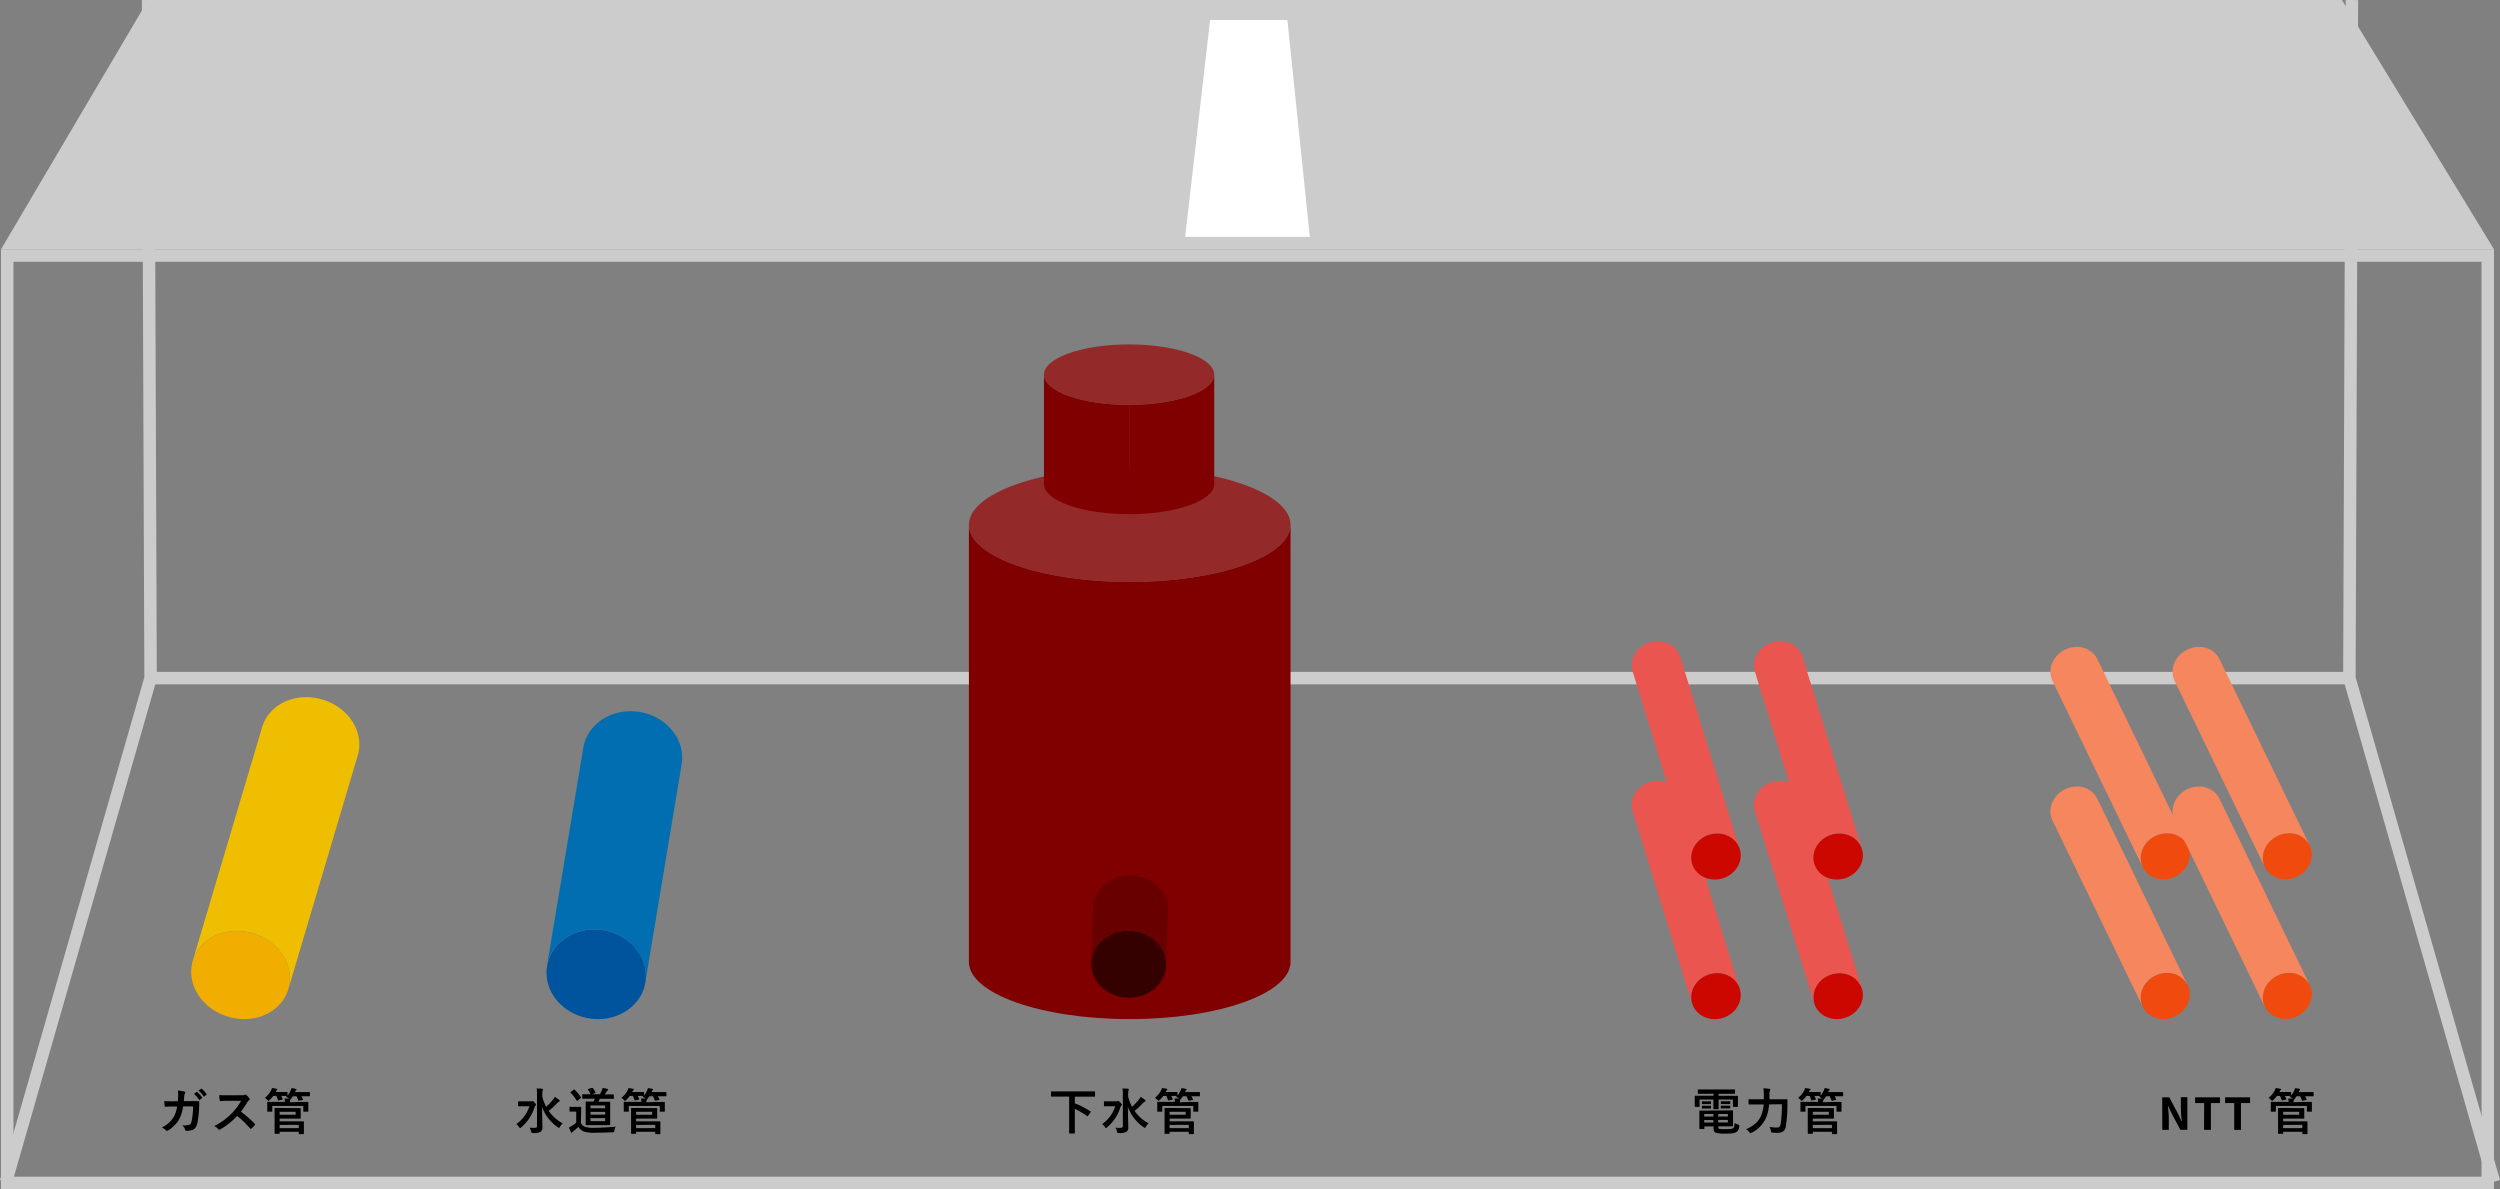 <svg xmlns="http://www.w3.org/2000/svg" viewBox="0 0 1002.81 477.01"><rect x="0" y="0" width="1002.81" height="477.01" fill="#808080" stroke="none"/><defs><style>.cls-1{fill:#f1ae00;}.cls-2{fill:#f0be00;}.cls-3{fill:#00539d;}.cls-4{fill:#006eb0;}.cls-5{fill:#ccc;}.cls-6{fill:#fff;}.cls-7{fill:#942929;}.cls-8{fill:maroon;}.cls-9{fill:#350000;}.cls-10{fill:#690000;}.cls-11{fill:#f04a0e;}.cls-12{fill:#f5865e;}.cls-13{fill:#ea5550;}.cls-14{fill:#cb0700;}</style></defs><title>アセット 27</title><g id="レイヤー_2" data-name="レイヤー 2"><g id="contents"><path class="cls-1" d="M94.8,373.46c10.9-.09,20.48,7.74,21.41,17.5S109,408.7,98.14,408.79s-20.48-7.73-21.4-17.49S83.9,373.56,94.8,373.46Z"/><path class="cls-2" d="M144.07,297.15c-.92-9.76-10.51-17.59-21.4-17.49-8.61.07-15.46,5.06-17.51,12L77.3,385.43c2-6.9,8.89-11.89,17.5-12,10.9-.09,20.48,7.74,21.41,17.5a15.66,15.66,0,0,1-.56,5.87L143.51,303A15.44,15.44,0,0,0,144.07,297.15Z"/><path class="cls-3" d="M239,372.83c11,.28,20,8.55,20.1,18.49s-8.78,17.74-19.8,17.47-20-8.55-20.09-18.48S228,372.55,239,372.83Z"/><path class="cls-4" d="M253.54,285.3c-9.95-.25-18.15,6.11-19.57,14.67L219.39,387.5c1.42-8.56,9.62-14.92,19.57-14.67,11,.28,20,8.55,20.1,18.49a17.25,17.25,0,0,1-.22,2.8l14.58-87.53a16.2,16.2,0,0,0,.22-2.8C273.55,293.85,264.55,285.58,253.54,285.3Z"/><polygon class="cls-5" points="939.4 0.01 59.4 0.01 0.4 100.01 1000.4 100.01 939.4 0.01"/><polygon class="cls-6" points="525.4 95.01 475.4 95.01 485.4 8.01 516.4 8.01 525.4 95.01"/><path class="cls-5" d="M995.4,105V472H5.4V105h990m5-5H.4V477h1000V100Z"/><polygon class="cls-5" points="4.81 474.7 0 473.32 57.9 271.66 56.9 0.02 61.9 0 62.9 272.36 62.81 272.7 4.81 474.7"/><polygon class="cls-5" points="998 474.7 939.9 272.36 939.9 272 940.9 0 945.9 0.02 944.9 271.66 1002.81 473.32 998 474.7"/><rect class="cls-5" x="60.4" y="269.51" width="882" height="5"/><path class="cls-7" d="M453.15,233.45c-35.62,0-64.5-10.27-64.5-22.93s28.88-22.92,64.5-22.92,64.51,10.26,64.51,22.92S488.78,233.45,453.15,233.45Z"/><path class="cls-8" d="M453.15,408.79c35.63,0,64.51-10.26,64.51-22.92V210.52c0,12.66-28.88,22.93-64.51,22.93s-64.5-10.27-64.5-22.93V385.87C388.65,398.53,417.53,408.79,453.15,408.79Z"/><ellipse class="cls-7" cx="452.9" cy="150.28" rx="34.15" ry="12.13"/><path class="cls-8" d="M452.9,162.41v43.84c-18.86,0-34.14-5.43-34.14-12.13V150.28C418.76,157,434,162.41,452.9,162.41Z"/><path class="cls-8" d="M487.05,150.28v43.84c0,6.7-15.29,12.13-34.15,12.13V162.41C471.76,162.41,487.05,157,487.05,150.28Z"/><path class="cls-9" d="M452.65,373.36c8.27,0,15.05,6,15.12,13.44s-6.6,13.44-14.87,13.44-15.06-6-15.13-13.42S444.37,373.37,452.65,373.36Z"/><path class="cls-10" d="M453.41,351.16c-8.08,0-14.62,5.74-14.87,12.92l-.76,22.2c.24-7.18,6.79-12.91,14.87-12.92,8.27,0,15.05,6,15.12,13.44,0,.18,0,.35,0,.53l.77-22.2c0-.18,0-.36,0-.53C468.47,357.17,461.69,351.16,453.41,351.16Z"/><path class="cls-11" d="M869,334.25c5.42-.14,9.62,3.89,9.37,9s-4.86,9.39-10.28,9.53-9.63-3.89-9.38-9S863.53,334.39,869,334.25Z"/><path class="cls-12" d="M841.32,264.43a9,9,0,0,0-8.55-4.92c-5.43.14-10,4.4-10.29,9.53a8.46,8.46,0,0,0,.82,4.09l36.19,74.74a8.43,8.43,0,0,1-.82-4.09c.25-5.12,4.86-9.39,10.29-9.53a9.06,9.06,0,0,1,8.55,4.92Z"/><ellipse class="cls-11" cx="917.5" cy="343.52" rx="10" ry="9.1" transform="translate(-58 434.17) rotate(-25.84)"/><path class="cls-12" d="M890.31,264.42a9,9,0,0,0-8.55-4.91c-5.42.14-10,4.4-10.28,9.52a8.45,8.45,0,0,0,.82,4.1l36.19,74.75a8.38,8.38,0,0,1-.81-4.1c.25-5.12,4.85-9.39,10.27-9.53a9,9,0,0,1,8.55,4.92Z"/><path class="cls-11" d="M869,390.25c5.42-.14,9.62,3.9,9.37,9s-4.86,9.39-10.28,9.53-9.63-3.89-9.38-9S863.53,390.39,869,390.25Z"/><path class="cls-12" d="M841.32,320.43a9.07,9.07,0,0,0-8.55-4.93c-5.43.15-10,4.42-10.29,9.53a8.5,8.5,0,0,0,.82,4.1l36.19,74.74a8.43,8.43,0,0,1-.82-4.09c.25-5.12,4.86-9.39,10.29-9.53a9.06,9.06,0,0,1,8.55,4.92Z"/><ellipse class="cls-11" cx="917.5" cy="399.52" rx="10" ry="9.1" transform="translate(-82.4 439.77) rotate(-25.84)"/><path class="cls-12" d="M890.31,320.42a9.06,9.06,0,0,0-8.55-4.92c-5.42.15-10,4.42-10.28,9.53a8.45,8.45,0,0,0,.82,4.1l36.19,74.75a8.38,8.38,0,0,1-.81-4.1c.25-5.12,4.85-9.39,10.27-9.53a9,9,0,0,1,8.55,4.92Z"/><path class="cls-13" d="M674,319.49a9.25,9.25,0,0,0-9.08-6.27c-5.48,0-10.13,4.15-10.39,9.24a8.64,8.64,0,0,0,.36,2.94l23.83,77.13a8.67,8.67,0,0,1-.36-2.94c.27-5.09,4.91-9.24,10.39-9.25a9.24,9.24,0,0,1,9.08,6.28Z"/><ellipse class="cls-14" cx="688.32" cy="399.57" rx="10" ry="9.15" transform="translate(-87.28 221.02) rotate(-17.17)"/><path class="cls-14" d="M737.79,390.34c5.48,0,9.71,4.12,9.45,9.21s-4.92,9.23-10.4,9.24-9.7-4.1-9.44-9.2S732.32,390.35,737.79,390.34Z"/><path class="cls-13" d="M723.05,319.5a9.26,9.26,0,0,0-9.09-6.28c-5.47,0-10.13,4.15-10.39,9.24a8.17,8.17,0,0,0,.36,2.94l23.83,77.12a8.34,8.34,0,0,1-.36-2.93c.26-5.09,4.92-9.24,10.39-9.25a9.27,9.27,0,0,1,9.09,6.28Z"/><path class="cls-13" d="M723.05,263.49a9.27,9.27,0,0,0-9.09-6.27c-5.47,0-10.13,4.15-10.39,9.25a8.14,8.14,0,0,0,.36,2.93l23.83,77.12a8.34,8.34,0,0,1-.36-2.93c.26-5.1,4.92-9.23,10.39-9.24a9.25,9.25,0,0,1,9.09,6.27Z"/><path class="cls-14" d="M737.79,334.35c5.48,0,9.71,4.1,9.45,9.2s-4.92,9.23-10.4,9.25-9.7-4.11-9.44-9.21S732.32,334.36,737.79,334.35Z"/><path class="cls-13" d="M674,263.49a9.24,9.24,0,0,0-9.08-6.27c-5.48,0-10.13,4.15-10.39,9.25a8.61,8.61,0,0,0,.36,2.93l23.83,77.13a8.64,8.64,0,0,1-.36-2.94c.27-5.1,4.91-9.23,10.39-9.24a9.24,9.24,0,0,1,9.08,6.26Z"/><ellipse class="cls-14" cx="688.32" cy="343.57" rx="10" ry="9.15" transform="translate(-70.75 218.52) rotate(-17.17)"/><path d="M71.34,441.72c.08-1,.12-1.62.14-2.7a7.69,7.69,0,0,0-.14-1.58,15.66,15.66,0,0,1,2.6.42.41.41,0,0,1,.34.42.9.9,0,0,1-.1.38,1.86,1.86,0,0,0-.26.94c-.06.64-.08,1.12-.18,2.1h3c.92,0,1.86,0,2.78,0,.32,0,.42.06.42.28s0,1.06-.08,2.12a34.09,34.09,0,0,1-.74,6.58c-.4,1.54-1.08,2.38-2.36,2.7a8.45,8.45,0,0,1-2,.22.49.49,0,0,1-.48-.4,4.19,4.19,0,0,0-1.16-1.82,8.16,8.16,0,0,0,2.72-.18c.54-.18.8-.5,1-1.4a28,28,0,0,0,.6-6h-4a14.88,14.88,0,0,1-1.78,5.54,12.89,12.89,0,0,1-4.24,4.12.91.91,0,0,1-.46.16.51.51,0,0,1-.38-.2,5.1,5.1,0,0,0-1.68-1.16,11.13,11.13,0,0,0,4.7-4.08,11.65,11.65,0,0,0,1.44-4.32h-1.8c-1,0-1.94,0-2.88.1-.2,0-.28-.1-.3-.34-.08-.48-.12-1.2-.16-1.94,1.26.08,2.16.08,3.32.08Zm7.5-3.66c.1-.08.18-.06.3,0a9.2,9.2,0,0,1,1.9,2.14.2.2,0,0,1-.06.32l-.84.62a.21.21,0,0,1-.34-.06,9.92,9.92,0,0,0-2-2.32Zm1.78-1.3c.12-.08.18-.06.3,0a8.35,8.35,0,0,1,1.9,2.06.23.23,0,0,1-.06.36l-.8.62a.21.21,0,0,1-.34-.06,9.46,9.46,0,0,0-2-2.3Z"/><path d="M96.84,439.32a2.94,2.94,0,0,0,1.38-.18.33.33,0,0,1,.22-.08.66.66,0,0,1,.34.16,7.29,7.29,0,0,1,1.3,1.4.53.53,0,0,1,.1.26.55.55,0,0,1-.26.4,3.66,3.66,0,0,0-.74.88,31.56,31.56,0,0,1-2.56,3.74,47,47,0,0,1,5.54,4.84.45.45,0,0,1,.16.28.49.49,0,0,1-.14.3,10.72,10.72,0,0,1-1.34,1.36.35.35,0,0,1-.24.12.41.41,0,0,1-.28-.16,36.41,36.41,0,0,0-5.2-5A28.77,28.77,0,0,1,88.4,453a1.27,1.27,0,0,1-.46.16.45.45,0,0,1-.34-.18,5.48,5.48,0,0,0-1.68-1.3,25,25,0,0,0,10.8-10.12l-5.16,0c-1,0-2.08,0-3.16.12-.16,0-.22-.12-.26-.34a11.65,11.65,0,0,1-.18-2.08c1.08.08,2.08.08,3.38.08Z"/><path d="M120.76,442c1.88,0,2.56,0,2.7,0s.22,0,.22.22,0,.42,0,.86v.7c0,1.52,0,1.8,0,1.92s0,.22-.22.22h-1.58c-.2,0-.22,0-.22-.22v-2.08H109.22v2.08c0,.2,0,.22-.24.22h-1.56c-.2,0-.22,0-.22-.22s0-.4,0-1.92v-.58c0-.56,0-.86,0-1s0-.22.22-.22.82,0,2.7,0h4.16a7.43,7.43,0,0,0-.14-1.34c.66,0,1.32,0,1.84.08l-.16-.14a4.41,4.41,0,0,0-1.08-.58l.36-.4c-.16,0-.7,0-2.3,0a10,10,0,0,1,.58,1.22c.08.2.08.24-.2.3l-1.32.26c-.28.06-.32.06-.38-.16a13.44,13.44,0,0,0-.62-1.62H109.6a9.55,9.55,0,0,1-1.46,1.66c-.22.2-.34.32-.46.32s-.2-.12-.42-.36a4.29,4.29,0,0,0-1-.84,9.26,9.26,0,0,0,2.48-3,4,4,0,0,0,.36-.94c.64.08,1.4.2,1.84.3.2,0,.3.08.3.24a.34.34,0,0,1-.16.28,1.48,1.48,0,0,0-.34.48l-.14.28h2.14c1.68,0,2.22,0,2.34,0s.24,0,.24.22v1.22a8.74,8.74,0,0,0,1.24-2,5.3,5.3,0,0,0,.34-1c.6.08,1.3.2,1.72.3.22,0,.32.1.32.24a.32.32,0,0,1-.16.28,2.21,2.21,0,0,0-.38.66l-.06.12h2.9c2,0,2.74,0,2.86,0s.22,0,.22.22v1.24c0,.2,0,.22-.22.22s-.82,0-2.86,0h-.34a7.68,7.68,0,0,1,.6,1.22c.08.2.08.24-.2.3l-1.3.24c-.28.06-.32,0-.38-.16a15.06,15.06,0,0,0-.66-1.6h-1.48a8,8,0,0,1-.72,1,1.15,1.15,0,0,1-.3.28.22.22,0,0,1,0,.12.8.8,0,0,1-.12.32,1.62,1.62,0,0,0-.08.68Zm-3.06,2.5c1.76,0,2.58,0,2.7,0s.22,0,.22.22,0,.5,0,1.38v1c0,.88,0,1.26,0,1.4s0,.2-.22.2-.94,0-2.7,0h-5.54v1.1h6.64c1.82,0,2.74,0,2.88,0s.22,0,.22.24,0,.52,0,1.52v1.66c0,1,0,1.38,0,1.48s0,.22-.22.22h-1.62c-.2,0-.22,0-.22-.22V454h-7.68v.58c0,.2,0,.22-.22.22h-1.58c-.2,0-.22,0-.22-.22s0-.76,0-2.3V447c0-1.54,0-2.22,0-2.34s0-.22.22-.22,1,0,2.84,0Zm.88,1.48h-6.42v1.16h6.42Zm-6.42,5.26v1.28h7.68V451.2Z"/><path d="M212.8,441.78a1,1,0,0,0,.48-.08c.1,0,.16-.1.24-.1s.4.12.84.6.64.68.64.9a.52.52,0,0,1-.2.4,1.56,1.56,0,0,0-.4.72,17.28,17.28,0,0,1-5.34,8c-.22.18-.34.28-.44.28s-.22-.12-.4-.4a4.08,4.08,0,0,0-1.12-1.2,13.9,13.9,0,0,0,5.26-7.16h-2.24c-1.48,0-2,0-2.08,0s-.22,0-.22-.22V442c0-.2,0-.22.22-.22s.6,0,2.08,0Zm4.72-2a16,16,0,0,0,1.56,4.16,20,20,0,0,0,2.78-2.9,4.56,4.56,0,0,0,.68-1.06,14.46,14.46,0,0,1,1.7,1.16c.22.18.28.26.28.4s-.12.26-.28.34a4.46,4.46,0,0,0-1.06.9,28.17,28.17,0,0,1-3.06,2.82,15.49,15.49,0,0,0,5.6,5A5.41,5.41,0,0,0,224.6,452c-.16.28-.24.42-.36.42a1.12,1.12,0,0,1-.48-.24,17.16,17.16,0,0,1-6.34-8.14c0,2.92.16,6.24.16,8.14a1.94,1.94,0,0,1-.8,1.84,5.76,5.76,0,0,1-2.94.46c-.6,0-.62,0-.78-.6a4.44,4.44,0,0,0-.66-1.54,16.13,16.13,0,0,0,2,.06c.7,0,1-.18,1-.64V438.9a12.13,12.13,0,0,0-.14-2.28c.72,0,1.54,0,2.2.12.2,0,.34.12.34.22a2,2,0,0,1-.14.52,5.13,5.13,0,0,0-.12,1.4Z"/><path d="M233,450.34A3,3,0,0,0,234.7,452a11.43,11.43,0,0,0,3.68.38c2.58,0,5.62-.16,8.6-.46a3.79,3.79,0,0,0-.54,1.58c-.08.64-.1.64-.74.68-2.54.12-4.92.18-7,.18a12.74,12.74,0,0,1-4.66-.54A5.33,5.33,0,0,1,232,452c-.62.6-1.38,1.26-2,1.78a1.46,1.46,0,0,0-.4.4.31.31,0,0,1-.58-.06,17.47,17.47,0,0,1-.82-1.88,9.06,9.06,0,0,0,1.18-.62,11.11,11.11,0,0,0,1.76-1.3v-4.42h-1c-1.08,0-1.36,0-1.46,0s-.24,0-.24-.24V444.2c0-.2,0-.22.24-.22s.38,0,1.46,0h1.26c1.06,0,1.38,0,1.5,0s.22,0,.22.22,0,.68,0,1.9Zm-2.94-13.2c.12-.08.18-.12.24-.12a.37.37,0,0,1,.2.1,15.2,15.2,0,0,1,2.5,3c.12.16.1.2-.12.36l-1.14,1c-.12.1-.18.14-.24.14s-.12-.06-.18-.16a15.58,15.58,0,0,0-2.44-3.12c-.16-.14-.12-.2.1-.36Zm6.58,3.58c-2.08,0-2.76,0-2.88,0s-.22,0-.22-.24v-1.3c0-.22,0-.24.22-.24s.8,0,2.88,0h.22a7.94,7.94,0,0,0-1-1.84c-.14-.18-.08-.26.18-.34l1.36-.36c.24-.06.28,0,.42.08a7.24,7.24,0,0,1,1,1.7c.1.2,0,.26-.18.34l-1.18.42h3.16a12.86,12.86,0,0,0,.78-1.58,5.76,5.76,0,0,0,.34-1,18,18,0,0,1,1.92.44c.16.06.26.14.26.28s-.08.22-.2.32a1.16,1.16,0,0,0-.36.4c-.22.36-.46.76-.76,1.18h.64c1.94,0,2.62,0,2.74,0s.24,0,.24.24v1.3c0,.22,0,.24-.24.24s-.8,0-2.74,0h-2.64a12.59,12.59,0,0,1-.52,1.16H242c1.78,0,2.42,0,2.52,0s.24,0,.24.22,0,.74,0,2.18V449c0,1.42,0,2,0,2.08s0,.24-.24.24-.74,0-2.52,0h-4.28c-1.78,0-2.42,0-2.54,0s-.24,0-.24-.24,0-.66,0-2.08v-4.76c0-1.44,0-2.06,0-2.18s0-.22.24-.22.76,0,2.54,0h.4a11.66,11.66,0,0,0,.46-1.16Zm.22,3.84h5.9v-1.14h-5.9Zm5.9,2.54V446h-5.9v1.12Zm0,1.4h-5.9v1.2h5.9Z"/><path d="M263.76,442c1.88,0,2.56,0,2.7,0s.22,0,.22.22,0,.42,0,.86v.7c0,1.52,0,1.8,0,1.92s0,.22-.22.22h-1.58c-.2,0-.22,0-.22-.22v-2.08H252.22v2.08c0,.2,0,.22-.24.22h-1.56c-.2,0-.22,0-.22-.22s0-.4,0-1.92v-.58c0-.56,0-.86,0-1s0-.22.22-.22.82,0,2.7,0h4.16a7.43,7.43,0,0,0-.14-1.34c.66,0,1.32,0,1.84.08l-.16-.14a4.41,4.41,0,0,0-1.08-.58l.36-.4c-.16,0-.7,0-2.3,0a10,10,0,0,1,.58,1.22c.08.2.08.24-.2.3l-1.32.26c-.28.06-.32.06-.38-.16a13.44,13.44,0,0,0-.62-1.62H252.6a9.55,9.55,0,0,1-1.46,1.66c-.22.2-.34.32-.46.32s-.2-.12-.42-.36a4.29,4.29,0,0,0-1-.84,9.26,9.26,0,0,0,2.48-3,4,4,0,0,0,.36-.94c.64.08,1.4.2,1.84.3.2,0,.3.08.3.24a.34.34,0,0,1-.16.28,1.48,1.48,0,0,0-.34.48l-.14.28h2.14c1.68,0,2.22,0,2.34,0s.24,0,.24.22v1.22a8.74,8.74,0,0,0,1.24-2,5.3,5.3,0,0,0,.34-1c.6.08,1.3.2,1.72.3.22,0,.32.1.32.24a.32.32,0,0,1-.16.28,2.21,2.21,0,0,0-.38.66l-.06.12h2.9c2,0,2.74,0,2.86,0s.22,0,.22.22v1.24c0,.2,0,.22-.22.22s-.82,0-2.86,0h-.34a7.68,7.68,0,0,1,.6,1.22c.08.2.08.24-.2.3l-1.3.24c-.28.06-.32,0-.38-.16a15.06,15.06,0,0,0-.66-1.6h-1.48a8,8,0,0,1-.72,1,1.15,1.15,0,0,1-.3.28.22.22,0,0,1,0,.12.8.8,0,0,1-.12.32,1.62,1.62,0,0,0-.08.68Zm-3.06,2.5c1.76,0,2.58,0,2.7,0s.22,0,.22.22,0,.5,0,1.38v1c0,.88,0,1.26,0,1.4s0,.2-.22.2-.94,0-2.7,0h-5.54v1.1h6.64c1.82,0,2.74,0,2.88,0s.22,0,.22.24,0,.52,0,1.52v1.66c0,1,0,1.38,0,1.48s0,.22-.22.22h-1.62c-.2,0-.22,0-.22-.22V454h-7.68v.58c0,.2,0,.22-.22.22h-1.58c-.2,0-.22,0-.22-.22s0-.76,0-2.3V447c0-1.54,0-2.22,0-2.34s0-.22.22-.22,1,0,2.84,0Zm.88,1.48h-6.42v1.16h6.42Zm-6.42,5.26v1.28h7.68V451.2Z"/><path d="M424.32,439.86c-1.78,0-2.4,0-2.52,0s-.22,0-.22-.22V438c0-.2,0-.22.22-.22s.74,0,2.52,0H436.5c1.8,0,2.4,0,2.52,0s.22,0,.22.22v1.68c0,.2,0,.22-.22.22s-.72,0-2.52,0h-5.36v2.66a34.3,34.3,0,0,1,6.22,3.22c.1.06.16.12.16.2a.62.62,0,0,1-.1.22l-.94,1.34c-.16.24-.22.26-.4.14a37,37,0,0,0-4.94-2.92v7c0,1.78,0,2.6,0,2.72s0,.22-.24.22H429.1c-.22,0-.24,0-.24-.22s0-.94,0-2.72V439.86Z"/><path d="M447.8,441.78a1,1,0,0,0,.48-.08c.1,0,.16-.1.24-.1s.4.12.84.6.64.68.64.9a.52.52,0,0,1-.2.4,1.56,1.56,0,0,0-.4.72,17.28,17.28,0,0,1-5.34,8c-.22.18-.34.28-.44.28s-.22-.12-.4-.4a4.08,4.08,0,0,0-1.12-1.2,13.9,13.9,0,0,0,5.26-7.16h-2.24c-1.48,0-2,0-2.08,0s-.22,0-.22-.22V442c0-.2,0-.22.22-.22s.6,0,2.08,0Zm4.72-2a16,16,0,0,0,1.56,4.16,20,20,0,0,0,2.78-2.9,4.56,4.56,0,0,0,.68-1.06,14.46,14.46,0,0,1,1.7,1.16c.22.18.28.26.28.4s-.12.26-.28.34a4.46,4.46,0,0,0-1.06.9,28.17,28.17,0,0,1-3.06,2.82,15.49,15.49,0,0,0,5.6,5A5.41,5.41,0,0,0,459.6,452c-.16.28-.24.42-.36.42a1.12,1.12,0,0,1-.48-.24,17.16,17.16,0,0,1-6.34-8.14c0,2.92.16,6.24.16,8.14a1.94,1.94,0,0,1-.8,1.84,5.76,5.76,0,0,1-2.94.46c-.6,0-.62,0-.78-.6a4.44,4.44,0,0,0-.66-1.54,16.13,16.13,0,0,0,2,.06c.7,0,1-.18,1-.64V438.9a12.13,12.13,0,0,0-.14-2.28c.72,0,1.54,0,2.2.12.2,0,.34.12.34.22a2,2,0,0,1-.14.52,5.13,5.13,0,0,0-.12,1.4Z"/><path d="M477.76,442c1.88,0,2.56,0,2.7,0s.22,0,.22.22,0,.42,0,.86v.7c0,1.52,0,1.8,0,1.92s0,.22-.22.22h-1.58c-.2,0-.22,0-.22-.22v-2.08H466.22v2.08c0,.2,0,.22-.24.22h-1.56c-.2,0-.22,0-.22-.22s0-.4,0-1.92v-.58c0-.56,0-.86,0-1s0-.22.22-.22.82,0,2.7,0h4.16a7.43,7.43,0,0,0-.14-1.34c.66,0,1.32,0,1.84.08l-.16-.14a4.41,4.41,0,0,0-1.08-.58l.36-.4c-.16,0-.7,0-2.3,0a10,10,0,0,1,.58,1.22c.08.2.08.24-.2.3l-1.32.26c-.28.06-.32.06-.38-.16a13.44,13.44,0,0,0-.62-1.62H466.6a9.55,9.55,0,0,1-1.46,1.66c-.22.2-.34.32-.46.32s-.2-.12-.42-.36a4.29,4.29,0,0,0-1-.84,9.26,9.26,0,0,0,2.48-3,4,4,0,0,0,.36-.94c.64.08,1.4.2,1.84.3.2,0,.3.08.3.24a.34.34,0,0,1-.16.28,1.48,1.48,0,0,0-.34.48l-.14.28h2.14c1.68,0,2.22,0,2.34,0s.24,0,.24.22v1.22a8.74,8.74,0,0,0,1.24-2,5.3,5.3,0,0,0,.34-1c.6.08,1.3.2,1.72.3.22,0,.32.1.32.24a.32.32,0,0,1-.16.28,2.21,2.21,0,0,0-.38.66l-.06.12h2.9c2,0,2.74,0,2.86,0s.22,0,.22.22v1.24c0,.2,0,.22-.22.22s-.82,0-2.86,0h-.34a7.68,7.68,0,0,1,.6,1.22c.08.2.08.24-.2.3l-1.3.24c-.28.06-.32,0-.38-.16a15.06,15.06,0,0,0-.66-1.6h-1.48a8,8,0,0,1-.72,1,1.15,1.15,0,0,1-.3.28.22.22,0,0,1,0,.12.8.8,0,0,1-.12.32,1.62,1.62,0,0,0-.08.68Zm-3.06,2.5c1.76,0,2.58,0,2.7,0s.22,0,.22.22,0,.5,0,1.38v1c0,.88,0,1.26,0,1.4s0,.2-.22.2-.94,0-2.7,0h-5.54v1.1h6.64c1.82,0,2.74,0,2.88,0s.22,0,.22.24,0,.52,0,1.52v1.66c0,1,0,1.38,0,1.48s0,.22-.22.22h-1.62c-.2,0-.22,0-.22-.22V454h-7.68v.58c0,.2,0,.22-.22.22h-1.58c-.2,0-.22,0-.22-.22s0-.76,0-2.3V447c0-1.54,0-2.22,0-2.34s0-.22.22-.22,1,0,2.84,0Zm.88,1.48h-6.42v1.16h6.42Zm-6.42,5.26v1.28h7.68V451.2Z"/><path d="M684,438.76c-1.94,0-2.6,0-2.72,0s-.24,0-.24-.22v-1.3c0-.2,0-.22.24-.22s.78,0,2.72,0h9c2,0,2.62,0,2.74,0s.22,0,.22.22v1.3c0,.2,0,.22-.22.22s-.78,0-2.74,0h-3.62v.8h4.9c1.84,0,2.48,0,2.62,0s.22,0,.22.22,0,.48,0,1v1c0,1.6,0,1.92,0,2s0,.22-.22.22h-1.56c-.2,0-.22,0-.22-.22v-2.74h-5.74v1.7c0,1.32,0,1.88,0,2s0,.2-.22.2H687.5c-.2,0-.22,0-.22-.2s0-.72,0-2v-1.7h-5.54v2.74c0,.2,0,.22-.22.22H680c-.18,0-.2,0-.2-.22s0-.44,0-2v-.88c0-.68,0-1,0-1.16s0-.22.2-.22.78,0,2.62,0h4.7v-.8Zm7.8,6.66c2,0,3,0,3.14,0s.22,0,.22.24,0,.52,0,1.82v2.28c0,1.16,0,1.7,0,1.82s0,.22-.22.22-1.12,0-3.14,0h-2.54v.3c0,.54.12.62.38.7a16.69,16.69,0,0,0,2.66.12c1.74,0,2.54-.1,2.94-.42s.44-.48.5-2a6.75,6.75,0,0,0,1.42.58c.52.14.52.16.48.7a2.83,2.83,0,0,1-1.14,2.32c-.64.4-1.76.62-4.16.62a15.12,15.12,0,0,1-4-.32c-.62-.22-1-.64-1-1.84v-.74h-3.68v.82c0,.2,0,.22-.22.22h-1.58c-.18,0-.2,0-.2-.22s0-.62,0-1.84v-3.22c0-1.2,0-1.74,0-1.86s0-.24.2-.24,1.1,0,3,0ZM685,441.78c.8,0,1,0,1.12,0s.22,0,.22.18v.8c0,.12,0,.14-.22.14s-.32,0-1.12,0h-1c-.8,0-1,0-1.12,0s-.22,0-.22-.16v-.8c0-.14,0-.16.22-.16s.32,0,1.12,0Zm0,1.76c.8,0,1,0,1.12,0s.22,0,.22.18v.76c0,.16,0,.18-.22.18s-.32,0-1.12,0h-1c-.8,0-1,0-1.12,0s-.22,0-.22-.18v-.78c0-.14,0-.16.22-.16s.32,0,1.12,0Zm2.28,4.32v-1h-3.68v1Zm0,2.42v-1h-3.68v1Zm1.94-3.42v1h3.88v-1Zm3.88,2.38h-3.88v1h3.88Zm-.44-7.5c.86,0,1.06,0,1.18,0s.22,0,.22.18v.78c0,.16,0,.18-.22.18s-.32,0-1.18,0h-1c-.86,0-1.06,0-1.18,0s-.22,0-.22-.2v-.78c0-.14,0-.16.22-.16s.32,0,1.18,0Zm0,1.76c.86,0,1.06,0,1.18,0s.22,0,.22.18v.78c0,.14,0,.16-.22.16s-.32,0-1.18,0h-1c-.86,0-1.06,0-1.18,0s-.22,0-.22-.16v-.8c0-.14,0-.16.22-.16s.32,0,1.18,0Z"/><path d="M709.62,443a17.64,17.64,0,0,1-1,4.82,12.11,12.11,0,0,1-6,6.54,1.86,1.86,0,0,1-.48.18c-.16,0-.26-.12-.48-.42a4.47,4.47,0,0,0-1.26-1.16c3.26-1.42,5.28-3.32,6.22-5.94a15.8,15.8,0,0,0,.84-4H704.3c-1.92,0-2.58,0-2.68,0s-.24,0-.24-.22v-1.64c0-.2,0-.22.24-.22s.76,0,2.68,0h3.22c0-.58,0-1.16,0-1.74a16.35,16.35,0,0,0-.18-2.66,21.06,21.06,0,0,1,2.36.22c.3,0,.4.14.4.28a.84.84,0,0,1-.18.5,5.66,5.66,0,0,0-.16,1.7c0,.54,0,1.12,0,1.7H714c1.94,0,2.6,0,2.74,0s.24,0,.24.24c0,.6,0,1.28,0,1.8a57.92,57.92,0,0,1-.62,8.78c-.36,1.92-1.34,2.62-3.34,2.64a14.18,14.18,0,0,1-1.92-.08c-.62-.06-.62-.08-.74-.72a5,5,0,0,0-.58-1.58,15.7,15.7,0,0,0,3,.26c.74,0,1.26-.28,1.46-1.34a48.36,48.36,0,0,0,.52-8Z"/><path d="M735.76,442c1.88,0,2.56,0,2.7,0s.22,0,.22.22,0,.42,0,.86v.7c0,1.52,0,1.8,0,1.92s0,.22-.22.22h-1.58c-.2,0-.22,0-.22-.22v-2.08H724.22v2.08c0,.2,0,.22-.24.22h-1.56c-.2,0-.22,0-.22-.22s0-.4,0-1.92v-.58c0-.56,0-.86,0-1s0-.22.22-.22.82,0,2.7,0h4.16a7.43,7.43,0,0,0-.14-1.34c.66,0,1.32,0,1.84.08l-.16-.14a4.41,4.41,0,0,0-1.08-.58l.36-.4c-.16,0-.7,0-2.3,0a10,10,0,0,1,.58,1.22c.08.2.08.24-.2.3l-1.32.26c-.28.06-.32.06-.38-.16a13.44,13.44,0,0,0-.62-1.62H724.6a9.55,9.55,0,0,1-1.46,1.66c-.22.2-.34.32-.46.32s-.2-.12-.42-.36a4.29,4.29,0,0,0-1-.84,9.26,9.26,0,0,0,2.48-3,4,4,0,0,0,.36-.94c.64.08,1.4.2,1.84.3.2,0,.3.08.3.24a.34.34,0,0,1-.16.28,1.48,1.48,0,0,0-.34.48l-.14.28h2.14c1.68,0,2.22,0,2.34,0s.24,0,.24.22v1.22a8.74,8.74,0,0,0,1.24-2,5.3,5.3,0,0,0,.34-1c.6.08,1.3.2,1.72.3.22,0,.32.1.32.24a.32.32,0,0,1-.16.28,2.21,2.21,0,0,0-.38.66l-.06.12h2.9c2,0,2.74,0,2.86,0s.22,0,.22.22v1.24c0,.2,0,.22-.22.22s-.82,0-2.86,0h-.34a7.68,7.68,0,0,1,.6,1.22c.08.2.08.24-.2.3l-1.3.24c-.28.06-.32,0-.38-.16a15.06,15.06,0,0,0-.66-1.6h-1.48a8,8,0,0,1-.72,1,1.15,1.15,0,0,1-.3.28.22.22,0,0,1,0,.12.8.8,0,0,1-.12.32,1.62,1.62,0,0,0-.08.68Zm-3.06,2.5c1.76,0,2.58,0,2.7,0s.22,0,.22.22,0,.5,0,1.38v1c0,.88,0,1.26,0,1.4s0,.2-.22.2-.94,0-2.7,0h-5.54v1.1h6.64c1.82,0,2.74,0,2.88,0s.22,0,.22.24,0,.52,0,1.52v1.66c0,1,0,1.38,0,1.48s0,.22-.22.22h-1.62c-.2,0-.22,0-.22-.22V454h-7.68v.58c0,.2,0,.22-.22.22h-1.58c-.2,0-.22,0-.22-.22s0-.76,0-2.3V447c0-1.54,0-2.22,0-2.34s0-.22.22-.22,1,0,2.84,0Zm.88,1.48h-6.42v1.16h6.42Zm-6.42,5.26v1.28h7.68V451.2Z"/><path d="M867.32,440.16h2.82l3.62,6.78,1.3,2.84h.08c0-.23,0-.58-.1-1.06q-.24-2.33-.24-3.6v-5h2.6v13.06h-2.8L871,446.44l-1.32-2.84h-.08c0,.16,0,.46.1.9.06.61.12,1.26.18,1.93s.08,1.27.08,1.79v5h-2.62Z"/><path d="M884.14,442.46H880.5v-2.3h10v2.3h-3.66v10.76h-2.74Z"/><path d="M896.2,442.46h-3.64v-2.3h10v2.3h-3.66v10.76H896.2Z"/><path d="M924.44,442c1.88,0,2.56,0,2.7,0s.22,0,.22.22,0,.42,0,.86v.7c0,1.52,0,1.8,0,1.92s0,.22-.22.22h-1.58c-.2,0-.22,0-.22-.22v-2.08H912.9v2.08c0,.2,0,.22-.24.22H911.1c-.2,0-.22,0-.22-.22s0-.4,0-1.92v-.58c0-.56,0-.86,0-1s0-.22.22-.22.82,0,2.7,0H918a7.43,7.43,0,0,0-.14-1.34c.66,0,1.32,0,1.84.08l-.16-.14a4.41,4.41,0,0,0-1.08-.58l.36-.4c-.16,0-.7,0-2.3,0a10,10,0,0,1,.58,1.22c.08.2.08.24-.2.3l-1.32.26c-.28.06-.32.06-.38-.16a13.44,13.44,0,0,0-.62-1.62h-1.26a9.55,9.55,0,0,1-1.46,1.66c-.22.2-.34.32-.46.32s-.2-.12-.42-.36a4.29,4.29,0,0,0-1-.84,9.26,9.26,0,0,0,2.48-3,4,4,0,0,0,.36-.94c.64.08,1.4.2,1.84.3.2,0,.3.08.3.24a.34.34,0,0,1-.16.28,1.48,1.48,0,0,0-.34.48l-.14.28h2.14c1.68,0,2.22,0,2.34,0s.24,0,.24.22v1.22a8.74,8.74,0,0,0,1.24-2,5.3,5.3,0,0,0,.34-1c.6.08,1.3.2,1.72.3.22,0,.32.1.32.24a.32.32,0,0,1-.16.28,2.21,2.21,0,0,0-.38.66l-.06.12h2.9c2,0,2.74,0,2.86,0s.22,0,.22.22v1.24c0,.2,0,.22-.22.22s-.82,0-2.86,0h-.34a7.68,7.68,0,0,1,.6,1.22c.08.2.08.24-.2.3l-1.3.24c-.28.06-.32,0-.38-.16a15.06,15.06,0,0,0-.66-1.6h-1.48a8,8,0,0,1-.72,1,1.15,1.15,0,0,1-.3.28.22.22,0,0,1,0,.12.8.8,0,0,1-.12.32,1.62,1.62,0,0,0-.08.68Zm-3.06,2.5c1.76,0,2.58,0,2.7,0s.22,0,.22.22,0,.5,0,1.38v1c0,.88,0,1.26,0,1.4s0,.2-.22.2-.94,0-2.7,0h-5.54v1.1h6.64c1.82,0,2.74,0,2.88,0s.22,0,.22.24,0,.52,0,1.52v1.66c0,1,0,1.38,0,1.48s0,.22-.22.22h-1.62c-.2,0-.22,0-.22-.22V454h-7.68v.58c0,.2,0,.22-.22.22H914c-.2,0-.22,0-.22-.22s0-.76,0-2.3V447c0-1.54,0-2.22,0-2.34s0-.22.22-.22,1,0,2.84,0Zm.88,1.48h-6.42v1.16h6.42Zm-6.42,5.26v1.28h7.68V451.2Z"/></g></g></svg>